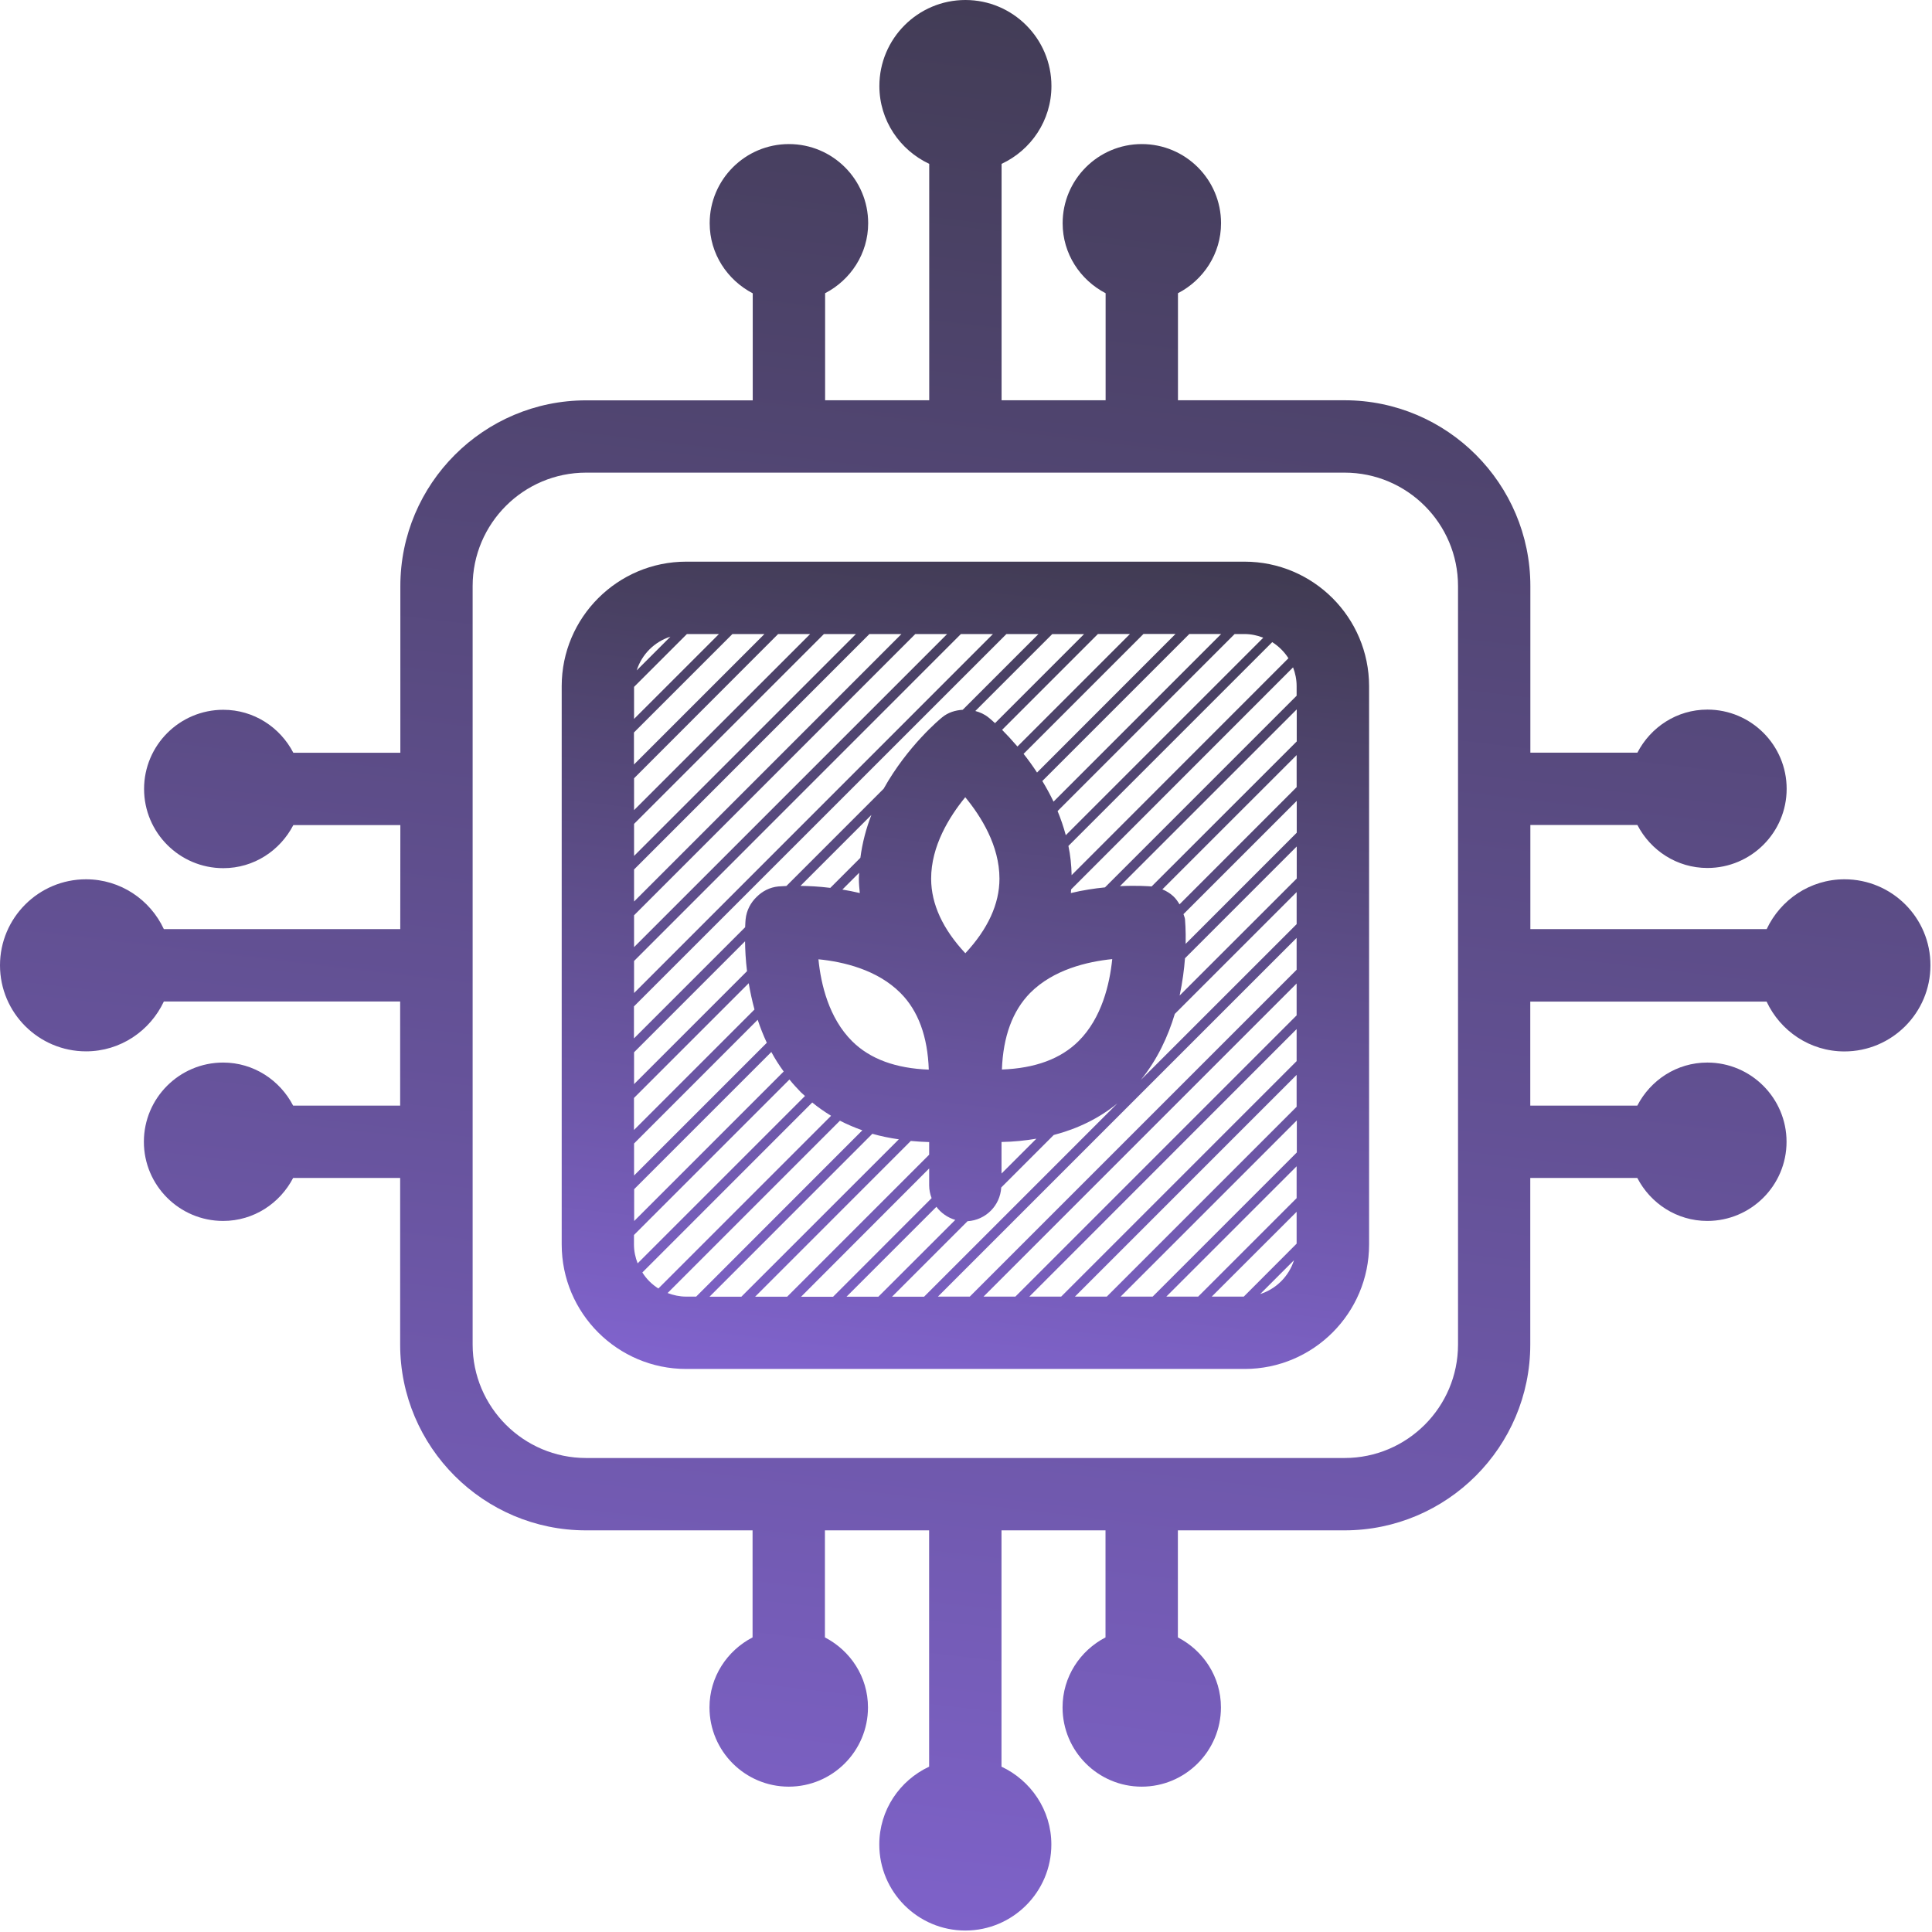 <svg width="91" height="91" viewBox="0 0 91 91" fill="none" xmlns="http://www.w3.org/2000/svg">
<path d="M58.619 26.455H32.32C29.089 26.455 26.457 29.087 26.457 32.318V58.617C26.457 61.852 29.089 64.48 32.32 64.48H58.624C61.859 64.48 64.486 61.848 64.486 58.617V32.318C64.482 29.082 61.854 26.455 58.619 26.455ZM61.073 32.318V32.77L52.046 41.797C51.554 41.846 51.012 41.926 50.44 42.064C50.444 42.006 50.444 41.948 50.453 41.891L60.905 31.434C61.011 31.71 61.073 32.003 61.073 32.318ZM58.584 61.072H57.075L61.073 57.078V58.578L58.584 61.072ZM60.949 59.359C60.705 60.118 60.115 60.708 59.356 60.952L60.949 59.359ZM56.435 61.072H54.935L61.073 54.934V56.434L56.435 61.072ZM54.292 61.072H52.783L61.082 52.773V54.282L54.292 61.072ZM52.131 61.072H50.631L61.073 50.629V52.13L52.131 61.072ZM49.983 61.072H48.483L61.073 48.472V49.981L49.983 61.072ZM47.826 61.072H46.326L61.073 46.325V47.825L47.826 61.072ZM45.678 61.072H44.178L61.073 44.177V45.677L45.678 61.072ZM32.319 61.072C32.008 61.072 31.716 61.006 31.445 60.904L39.562 52.786C39.899 52.959 40.25 53.11 40.618 53.239L32.79 61.072H32.319ZM32.355 29.864H33.864L29.865 33.862V32.353L32.355 29.864ZM29.989 31.577C30.229 30.822 30.824 30.227 31.578 29.988L29.989 31.577ZM34.498 29.864H36.007L29.86 36.01V34.501L34.498 29.864ZM36.651 29.864H38.16L29.865 38.158V36.658L36.651 29.864ZM38.808 29.864H40.316L29.865 40.315V38.806L38.808 29.864ZM40.951 29.864H42.46L29.865 42.463V40.954L40.951 29.864ZM43.112 29.864H44.612L29.865 44.611V43.111L43.112 29.864ZM45.26 29.864H46.769L29.865 46.773V45.264L45.26 29.864ZM47.404 29.864H48.913L45.345 33.432C45.003 33.454 44.661 33.552 44.377 33.787C44.275 33.867 42.744 35.14 41.621 37.151L37.041 41.731C36.828 41.74 36.691 41.753 36.66 41.753C36.256 41.793 35.905 41.979 35.639 42.246C35.359 42.516 35.164 42.876 35.12 43.293C35.115 43.324 35.106 43.462 35.097 43.675L29.86 48.911V47.403L47.404 29.864ZM58.619 29.864C58.929 29.864 59.227 29.93 59.502 30.037L50.2 39.339C50.093 38.944 49.965 38.567 49.814 38.203L58.153 29.864L58.619 29.864ZM50.475 41.221C50.466 40.746 50.417 40.288 50.324 39.845L59.924 30.245C60.23 30.441 60.492 30.698 60.687 31.004L50.475 41.221ZM40.467 41.11C40.463 41.203 40.454 41.291 40.454 41.385C40.454 41.615 40.476 41.837 40.498 42.064C40.219 41.997 39.944 41.944 39.677 41.9L40.467 41.11ZM39.109 41.82C38.568 41.753 38.093 41.731 37.702 41.727L41.044 38.385C40.8 39.01 40.618 39.689 40.525 40.404L39.109 41.82ZM48.522 46.768C49.618 45.667 51.212 45.295 52.388 45.175C52.268 46.346 51.9 47.94 50.808 49.032C49.965 49.875 48.749 50.319 47.191 50.376C47.249 48.827 47.688 47.616 48.522 46.768ZM47.076 41.385C47.076 42.579 46.53 43.759 45.469 44.9C44.408 43.764 43.862 42.587 43.858 41.398C43.853 39.845 44.719 38.465 45.465 37.55C46.215 38.46 47.076 39.836 47.076 41.385ZM43.747 50.381C42.198 50.323 40.987 49.884 40.143 49.049C39.038 47.953 38.665 46.355 38.55 45.184C39.722 45.299 41.315 45.672 42.407 46.764C43.25 47.602 43.694 48.823 43.747 50.381ZM48.815 53.634L47.173 55.276V53.789C47.75 53.78 48.292 53.722 48.815 53.634ZM49.623 37.758C49.459 37.417 49.281 37.093 49.095 36.787L56.018 29.863H57.518L49.623 37.758ZM48.846 36.387C48.638 36.072 48.425 35.775 48.212 35.508L53.861 29.859H55.37L48.846 36.387ZM47.923 35.162C47.657 34.852 47.408 34.585 47.2 34.377L51.713 29.863H53.222L47.923 35.162ZM46.867 34.062C46.698 33.906 46.583 33.809 46.556 33.791C46.37 33.64 46.157 33.547 45.939 33.489L49.561 29.868H51.061L46.867 34.062ZM35.093 44.336C35.098 44.726 35.12 45.206 35.186 45.743L29.865 51.064V49.564L35.093 44.336ZM35.266 46.311C35.333 46.706 35.422 47.123 35.537 47.549L29.861 53.225V51.716L35.266 46.311ZM35.688 48.033C35.808 48.392 35.95 48.756 36.118 49.116L29.865 55.369V53.86L35.688 48.033ZM36.331 49.55C36.5 49.865 36.695 50.172 36.913 50.469L29.87 57.512V56.012L36.331 49.55ZM37.184 50.846C37.348 51.05 37.53 51.25 37.721 51.446C37.783 51.508 37.854 51.561 37.916 51.623L30.034 59.505C29.927 59.23 29.861 58.932 29.861 58.622V58.169L37.184 50.846ZM38.258 51.929C38.537 52.16 38.834 52.364 39.145 52.555L31.01 60.69C30.704 60.495 30.447 60.242 30.256 59.935L38.258 51.929ZM41.089 53.403C41.488 53.518 41.906 53.602 42.336 53.664L34.92 61.076H33.42L41.089 53.403ZM42.9 53.74C43.179 53.767 43.468 53.784 43.765 53.793V54.388L37.077 61.076H35.568L42.9 53.74ZM43.765 55.036V55.83C43.765 56.043 43.809 56.243 43.88 56.434L39.238 61.08H37.73L43.765 55.036ZM44.107 56.842C44.324 57.135 44.635 57.352 44.995 57.459L41.373 61.076H39.873L44.107 56.842ZM45.572 57.521C46.428 57.468 47.107 56.789 47.16 55.932L49.632 53.46C50.768 53.163 51.771 52.67 52.628 51.974L43.526 61.076H42.017L45.572 57.521ZM53.733 50.868C54.523 49.897 55.02 48.805 55.335 47.757L61.074 42.019V43.528L53.733 50.868ZM55.562 46.892C55.699 46.253 55.775 45.654 55.815 45.135L61.078 39.871V41.38L55.562 46.892ZM55.846 44.456C55.859 43.794 55.819 43.355 55.815 43.297C55.806 43.213 55.766 43.138 55.743 43.058L61.078 37.723V39.223L55.846 44.456ZM55.557 42.596C55.477 42.463 55.388 42.33 55.273 42.223C55.122 42.081 54.945 41.97 54.749 41.89L61.074 35.566V37.075L55.557 42.596ZM54.243 41.753C54.124 41.744 53.56 41.7 52.752 41.739L61.078 33.414V34.923L54.243 41.753Z" fill="url(#paint0_linear_627_60872)"/>
<path d="M86.879 41.416C85.255 41.416 83.861 42.383 83.213 43.763H72.082V38.859H77.124C77.745 40.058 78.984 40.883 80.421 40.883C82.481 40.883 84.154 39.21 84.154 37.155C84.154 35.096 82.481 33.423 80.421 33.423C78.979 33.423 77.745 34.253 77.124 35.451H72.082V27.605C72.082 22.78 68.155 18.853 63.331 18.853H55.484V13.811C56.682 13.19 57.513 11.952 57.513 10.514C57.513 8.455 55.839 6.786 53.78 6.786C51.725 6.786 50.052 8.459 50.052 10.514C50.052 11.956 50.882 13.19 52.076 13.811V18.853H47.176V7.718C48.561 7.074 49.524 5.676 49.524 4.052C49.524 1.815 47.704 0 45.472 0C43.235 0 41.42 1.82 41.42 4.052C41.42 5.676 42.388 7.07 43.768 7.718V18.853H38.864V13.811C40.062 13.19 40.892 11.952 40.892 10.514C40.892 8.455 39.219 6.786 37.16 6.786C35.1 6.786 33.427 8.459 33.427 10.514C33.427 11.956 34.257 13.19 35.455 13.816V18.857H27.609C22.785 18.857 18.857 22.785 18.857 27.609V35.455H13.816C13.194 34.257 11.956 33.432 10.518 33.432C8.459 33.432 6.786 35.105 6.786 37.16C6.786 39.219 8.459 40.892 10.518 40.892C11.961 40.892 13.194 40.062 13.816 38.864H18.857L18.853 43.763H7.718C7.074 42.379 5.676 41.416 4.052 41.416C1.815 41.416 0 43.235 0 45.468C0 47.704 1.82 49.52 4.052 49.52C5.676 49.52 7.07 48.552 7.718 47.172H18.848V52.076H13.807C13.185 50.878 11.947 50.048 10.509 50.048C8.45 50.048 6.777 51.721 6.777 53.78C6.777 55.835 8.45 57.508 10.509 57.508C11.952 57.508 13.185 56.678 13.807 55.484H18.848V63.331C18.848 68.155 22.776 72.082 27.6 72.082H35.447V77.124C34.248 77.745 33.418 78.984 33.418 80.421C33.418 82.481 35.092 84.154 37.151 84.154C39.21 84.154 40.883 82.481 40.883 80.421C40.883 78.979 40.053 77.745 38.855 77.124V72.082H43.763V83.213C42.379 83.861 41.416 85.255 41.416 86.879C41.416 89.116 43.235 90.931 45.468 90.931C47.704 90.931 49.52 89.111 49.52 86.879C49.52 85.255 48.552 83.861 47.172 83.213V72.082H52.071V77.124C50.873 77.745 50.048 78.984 50.048 80.421C50.048 82.481 51.721 84.154 53.776 84.154C55.83 84.154 57.508 82.481 57.508 80.421C57.508 78.979 56.678 77.745 55.48 77.124V72.082H63.326C68.15 72.082 72.078 68.155 72.078 63.331V55.484H77.12C77.741 56.682 78.979 57.508 80.417 57.508C82.476 57.508 84.149 55.835 84.149 53.78C84.149 51.725 82.476 50.048 80.417 50.048C78.975 50.048 77.741 50.877 77.12 52.076H72.078V47.176H83.209C83.857 48.561 85.25 49.524 86.874 49.524C89.111 49.524 90.926 47.704 90.926 45.472C90.935 43.231 89.116 41.416 86.879 41.416ZM68.675 63.331C68.675 66.278 66.278 68.674 63.331 68.674H27.605C24.659 68.674 22.262 66.277 22.262 63.331V27.605C22.262 24.658 24.659 22.262 27.605 22.262H63.331C66.278 22.262 68.675 24.658 68.675 27.605V63.331Z" fill="url(#paint1_linear_627_60872)"/>
<defs>
<linearGradient id="paint0_linear_627_60872" x1="49.017" y1="17.582" x2="41.515" y2="81.356" gradientUnits="userSpaceOnUse">
<stop stop-color="#34333A"/>
<stop offset="1" stop-color="#9973FD"/>
</linearGradient>
<linearGradient id="paint1_linear_627_60872" x1="53.94" y1="-21.217" x2="35.998" y2="131.288" gradientUnits="userSpaceOnUse">
<stop stop-color="#34333A"/>
<stop offset="1" stop-color="#9973FD"/>
</linearGradient>
</defs>
</svg>
